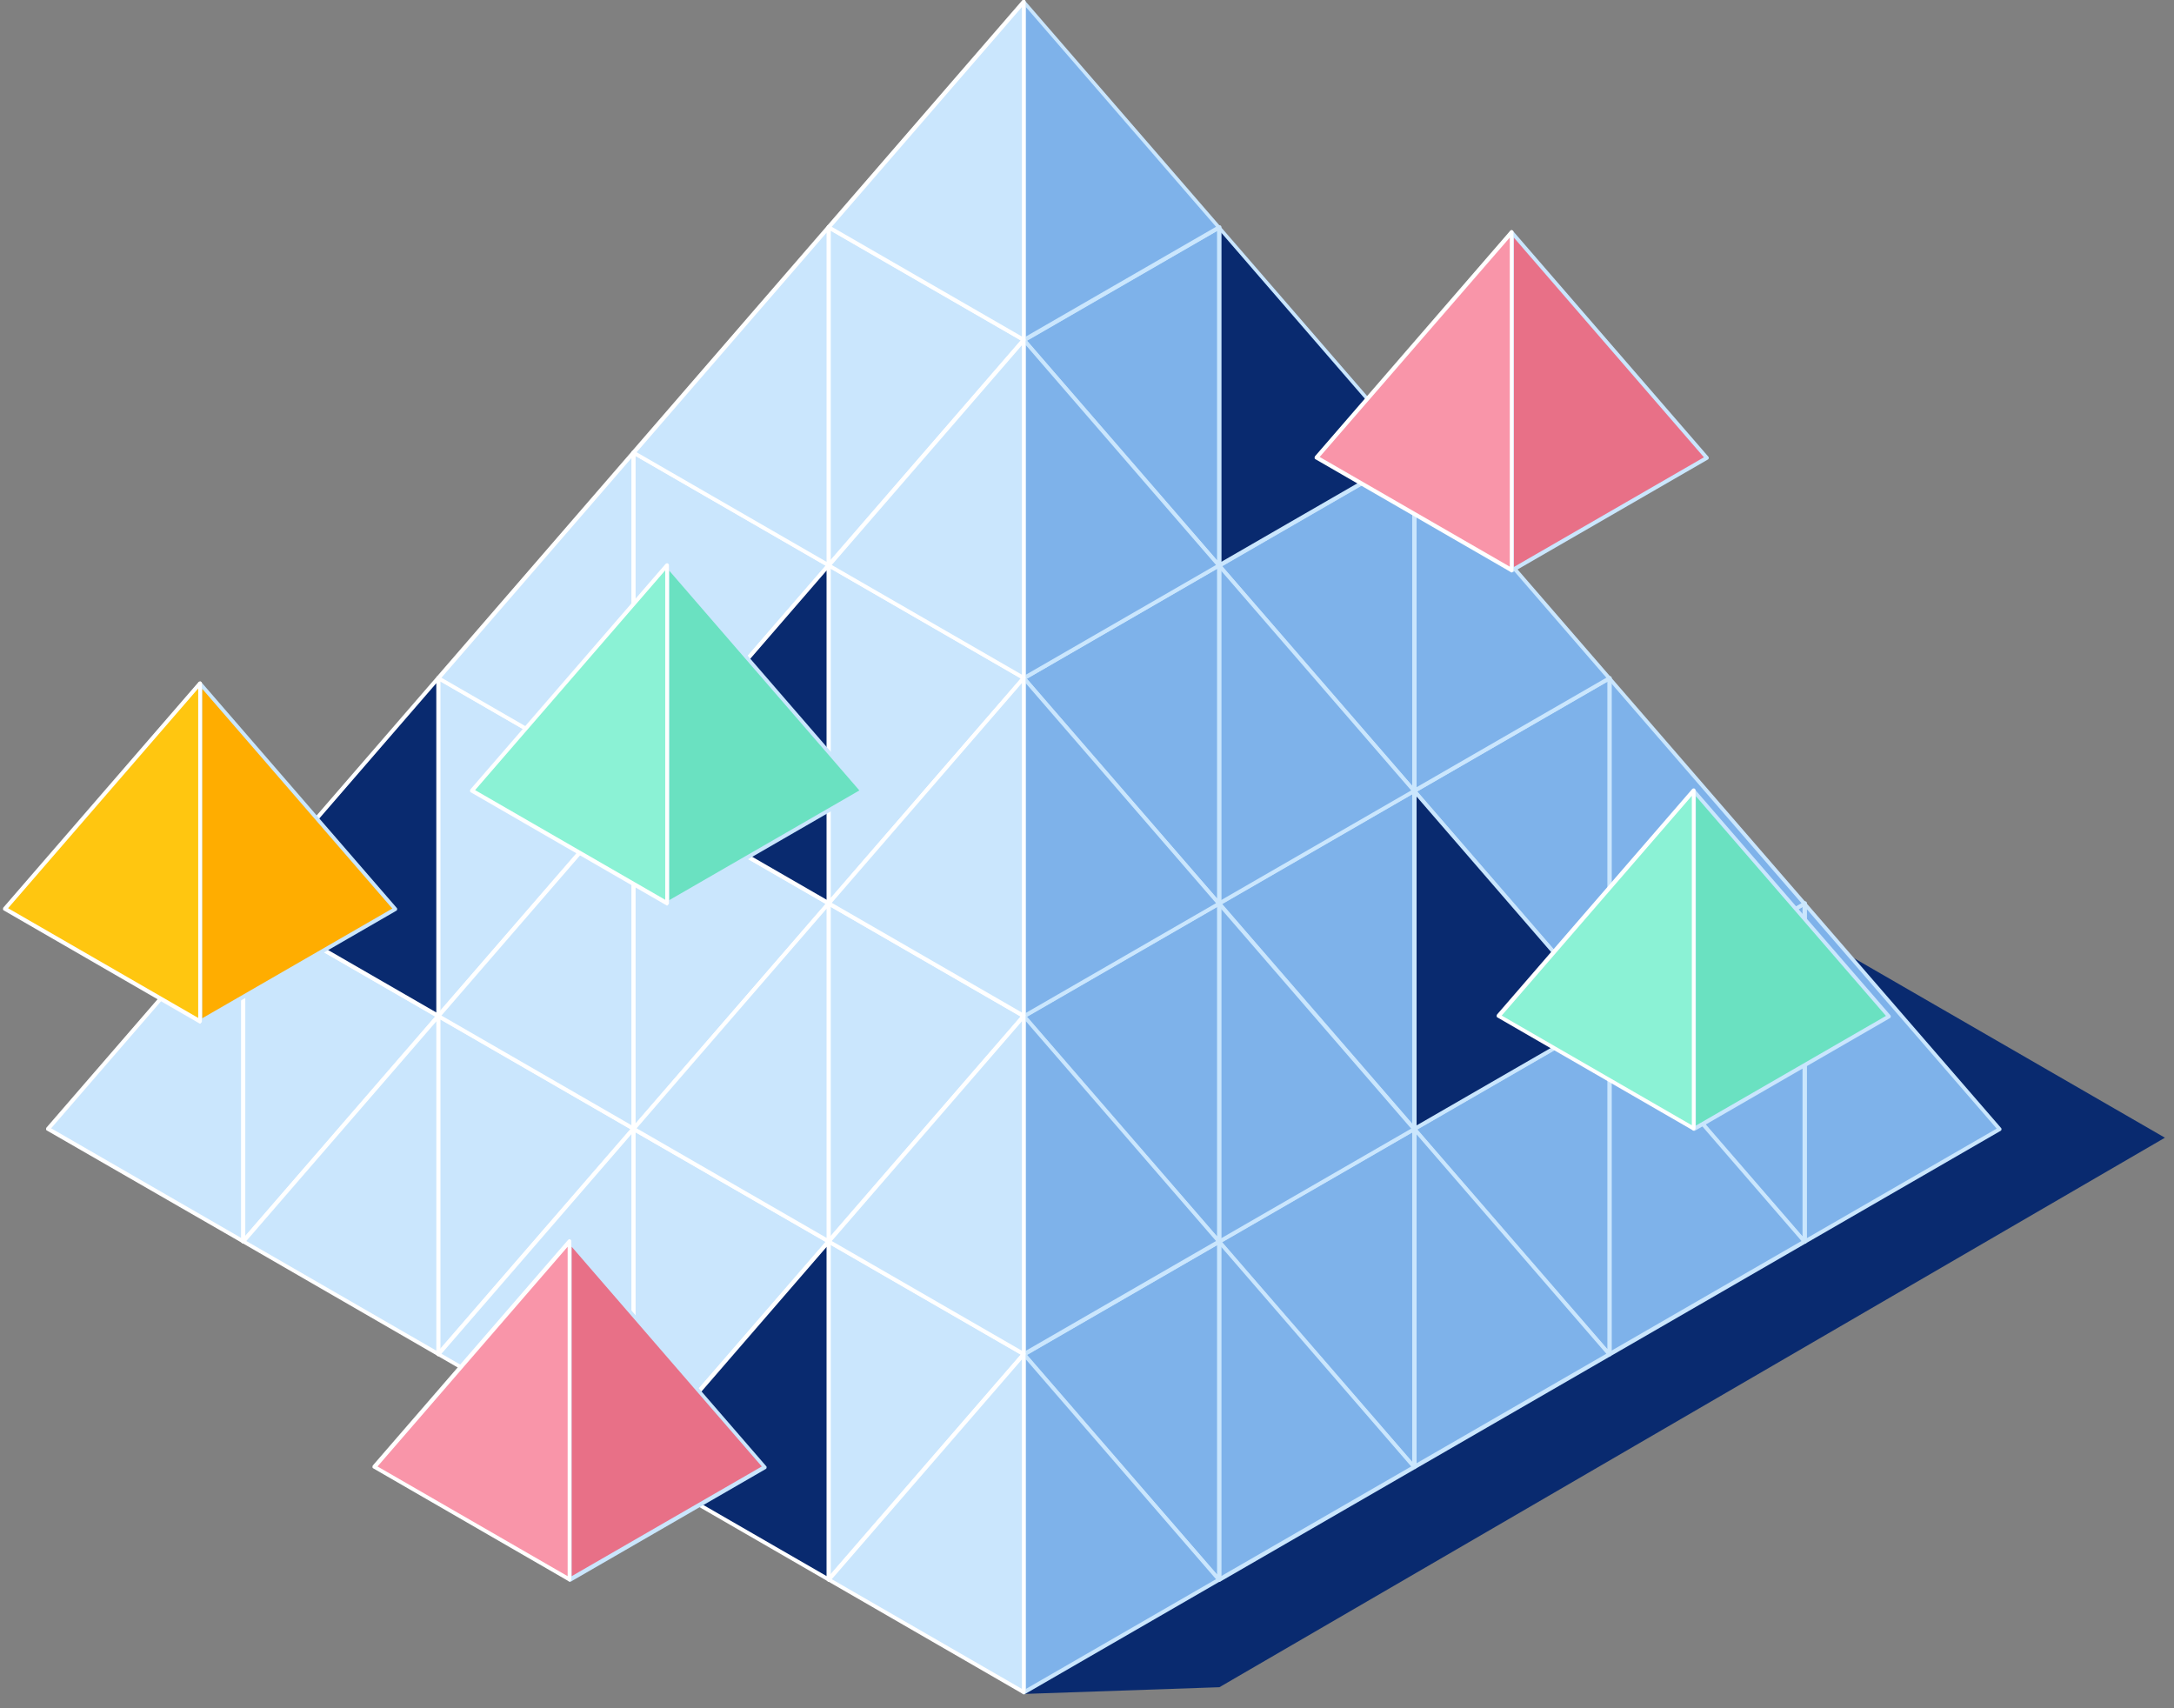 <svg xmlns="http://www.w3.org/2000/svg" viewBox="0 0 646.1 507.7" xmlns:v="https://vecta.io/nano"><rect x="0" y="0" width="646.1" height="507.7" fill="#808080" stroke="none"/><style><![CDATA[.K{fill:#cae6fd}.L{fill:#fff}.M{fill:#7eb2ea}.N{fill:#092a6f}]]></style><path d="M643.4 338.1l-281 163.3-58.1 2 56.3-328.6z" class="N"/><path d="M72.3 268.5V369l-58-33.5z" class="K"/><path d="M72.3 369.5c-.1 0-.2 0-.3-.1L14 336c-.2-.1-.3-.2-.3-.4s0-.3.1-.5l58-67c.2-.2.4-.3.6-.2s.4.3.4.5V369a.55.55 0 0 1-.3.5h-.2zm-57.1-34.2l56.5 32.6V270l-56.5 65.3z" class="L"/><use href="#B" class="M"/><g class="K"><use href="#C"/><path d="M72.3 369V268.5l58 33.5z"/></g><use href="#D" class="L"/><use href="#E" class="M"/><use href="#F" class="K"/><path d="M478.3 302l58 67-58 33.4z" class="M"/><g class="K"><use href="#G"/><path d="M130.3 302v100.4l-58-33.4z"/></g><use href="#H" class="L"/><path d="M130.3 201.5V302l-58-33.5z" class="N"/><path d="M130.3 302.6c-.1 0-.2 0-.3-.1L72 269c-.2-.1-.3-.2-.3-.4s0-.3.1-.5l58-67c.2-.2.4-.3.6-.2s.4.3.4.5V302a.55.55 0 0 1-.3.5s-.1.1-.2.1zm-57.1-34.3l56.5 32.6V203l-56.5 65.3z" class="L"/><use href="#B" x="-58" y="-67" class="M"/><use href="#I" class="K"/><use href="#E" x="-58" y="-67" class="M"/><path d="M478.3 302.6c-.2 0-.3-.1-.4-.2l-58-67c-.1-.1-.2-.3-.1-.5 0-.2.1-.3.3-.4l58-33.5c.2-.1.4-.1.6 0a.55.55 0 0 1 .3.5V302c0 .2-.2.5-.4.5-.1 0-.2.1-.3.1zm-57.1-67.4l56.5 65.3v-97.9l-56.5 32.6z" class="K"/><path d="M478.3 402.4l-58-66.9 58-33.5z" class="M"/><path d="M478.3 403c-.2 0-.3-.1-.4-.2l-58-67c-.1-.1-.2-.3-.1-.5 0-.2.1-.3.3-.4l58-33.5c.2-.1.4-.1.6 0a.55.55 0 0 1 .3.5v100.5c0 .2-.2.5-.4.5-.1.1-.2.1-.3.1zm-57.1-67.4l56.5 65.3V303l-56.5 32.6zm-290.9 66.8V302l58 33.5z" class="K"/><path d="M130.3 403h-.2c-.2-.1-.4-.3-.4-.5V302a.55.55 0 0 1 .3-.5c.2-.1.4-.1.6 0l58 33.5c.2.1.3.2.3.4s0 .3-.1.5l-58 67c-.1.1-.3.1-.5.1zm.6-100v97.9l56.5-65.3-56.5-32.6z" class="L"/><path d="M130.3 302V201.5l58 33.5z" class="K"/><path d="M130.3 302.6h-.2c-.2-.1-.4-.3-.4-.5V201.5a.55.55 0 0 1 .3-.5c.2-.1.4-.1.6 0l58 33.5c.2.1.3.2.3.4s0 .3-.1.5l-58 67c-.1.1-.3.2-.5.2zm.6-100.1v97.9l56.5-65.3-56.5-32.6z" class="L"/><path d="M420.3 335.5l58 66.9-58 33.5z" class="M"/><path d="M420.3 436.5c-.1 0-.2 0-.3-.1a.55.55 0 0 1-.3-.5V335.5c0-.2.2-.5.4-.5.2-.1.5 0 .6.2l58 67c.1.1.2.3.1.5 0 .2-.1.3-.3.4l-58 33.5c0-.1-.1-.1-.2-.1zm.6-99.5v97.9l56.5-32.6-56.5-65.3zm-232.6-1.5v100.4l-58-33.5z" class="K"/><path d="M188.3 436.5c-.1 0-.2 0-.3-.1l-58-33.5c-.2-.1-.3-.2-.3-.4s0-.3.1-.5l58-67c.2-.2.4-.3.6-.2s.4.3.4.5v100.5a.55.55 0 0 1-.3.5c0 .2-.1.2-.2.2zm-57.1-34.2l56.5 32.6V337l-56.5 65.3z" class="L"/><use href="#B" x="-116" y="-134" class="M"/><path d="M420.3 235.6c-.1 0-.2 0-.3-.1a.55.55 0 0 1-.3-.5V134.5c0-.2.2-.5.4-.5.2-.1.5 0 .6.2l58 67c.1.1.2.3.1.5 0 .2-.1.3-.3.4l-58 33.5h-.2zm.6-99.5V234l56.5-32.6-56.5-65.3zm-232.6-1.6V235l-58-33.5z" class="K"/><path d="M188.3 235.6c-.1 0-.2 0-.3-.1L130 202c-.2-.1-.3-.2-.3-.4s0-.3.1-.5l58-67c.2-.2.4-.3.6-.2s.4.3.4.5V235a.55.55 0 0 1-.3.5c0 .1-.1.1-.2.1zm-57.1-34.2l56.5 32.6v-97.9l-56.5 65.3z" class="L"/><use href="#B" x="-32.9" y="-33.5" fill="#6ae1c1"/><use href="#J" class="K"/><use href="#B" x="-116" y="-33.5" class="N"/><use href="#J" x="-83.1" class="K"/><path d="M503.4 235l-58 67 58 33.5z" fill="#8bf2d5"/><use href="#K" class="L"/><use href="#L" class="K"/><use href="#K" x="-315.1" class="L"/><use href="#E" x="-116" y="-33.5" class="M"/><path d="M420.3 336c-.2 0-.3-.1-.4-.2l-58-67c-.1-.1-.2-.3-.1-.5 0-.2.1-.3.3-.4l58-33.5c.2-.1.4-.1.6 0a.55.55 0 0 1 .3.5v100.5c0 .2-.2.5-.4.5-.1.1-.2.1-.3.1zm-57.1-67.4l56.5 65.3V236l-56.5 32.6z" class="K"/><use href="#E" x="-116" y="-134" class="M"/><path d="M420.3 235.6c-.2 0-.3-.1-.4-.2l-58-67c-.1-.1-.2-.3-.1-.5 0-.2.1-.3.3-.4l58-33.5c.2-.1.4-.1.6 0a.55.55 0 0 1 .3.5V235c0 .2-.2.5-.4.5-.1.1-.2.1-.3.1zm-57.1-67.4l56.5 65.3v-97.9l-56.5 32.6z" class="K"/><path d="M420.3 435.9l-58-66.9 58-33.5z" class="M"/><path d="M420.3 436.5c-.2 0-.3-.1-.4-.2l-58-67c-.1-.1-.2-.3-.1-.5 0-.2.1-.3.3-.4l58-33.5c.2-.1.4-.1.6 0a.55.55 0 0 1 .3.5v100.5c0 .2-.2.5-.4.5-.1.1-.2.1-.3.1zm-57.1-67.4l56.5 65.3v-97.9l-56.5 32.6zm-174.9 66.8V335.5l58 33.5z" class="K"/><path d="M188.3 436.5h-.2c-.2-.1-.4-.3-.4-.5V335.5a.55.55 0 0 1 .3-.5c.2-.1.4-.1.6 0l58 33.5c.2.1.3.2.3.4s0 .3-.1.5l-58 67c-.1 0-.3.1-.5.1zm.6-100v97.9l56.5-65.3-56.5-32.6z" class="L"/><path d="M188.3 335.5V235l58 33.5z" class="K"/><path d="M188.3 336h-.2c-.2-.1-.4-.3-.4-.5V235a.55.55 0 0 1 .3-.5c.2-.1.4-.1.6 0l58 33.5c.2.1.3.2.3.4s0 .3-.1.5l-58 67c-.1.1-.3.1-.5.1zm.6-100v97.9l56.5-65.3-56.5-32.6z" class="L"/><path d="M188.3 235V134.5l58 33.5z" class="K"/><path d="M188.3 235.6h-.2c-.2-.1-.4-.3-.4-.5V134.5a.55.55 0 0 1 .3-.5c.2-.1.4-.1.6 0l58 33.5c.2.1.3.2.3.4s0 .3-.1.5l-58 67c-.1.1-.3.2-.5.2zm.6-100.1v97.9l56.5-65.3-56.5-32.6z" class="L"/><use href="#B" x="-174" y="-100.5" class="M"/><use href="#M" class="K"/><path d="M246.3 369v100.4l-58-33.5z" class="N"/><use href="#H" x="116" y="67" class="L"/><path d="M362.3 369l58 66.9-58 33.5z" class="M"/><use href="#N" class="K"/><use href="#B" x="-174" class="M"/><use href="#C" x="-174" class="K"/><path d="M362.3 67.6l58 66.9-58 33.5z" class="N"/><path d="M362.3 168.6c-.1 0-.2 0-.3-.1a.55.55 0 0 1-.3-.5V67.6c0-.2.2-.5.4-.5.2-.1.5 0 .6.2l58 67c.1.1.2.3.1.5 0 .2-.1.3-.3.4l-58 33.5c0-.1-.1-.1-.2-.1zm.6-99.5V167l56.5-32.6-56.5-65.3z" class="K"/><use href="#L" x="58" y="-67" class="N"/><use href="#O" class="L"/><path d="M246.3 67.6V168l-58-33.5z" class="K"/><path d="M246.3 168.6c-.1 0-.2 0-.3-.1L188 135c-.2-.1-.3-.2-.3-.4s0-.3.1-.5l58-67c.2-.2.4-.3.6-.2s.4.3.4.5V168a.55.55 0 0 1-.3.5c0 .1-.1.1-.2.1zm-57.1-34.2l56.5 32.6V69.1l-56.5 65.3z" class="L"/><path d="M246.3 268.5V369l-58-33.5z" class="K"/><path d="M246.3 369.5c-.1 0-.2 0-.3-.1L188 336c-.2-.1-.3-.2-.3-.4s0-.3.1-.5l58-67c.2-.2.4-.3.6-.2s.4.3.4.5V369a.55.55 0 0 1-.3.5c0 0-.1 0-.2 0zm-57.1-34.2l56.5 32.6V270l-56.5 65.3z" class="L"/><use href="#E" x="-174" y="-100.5" class="M"/><path d="M362.3 269.1c-.2 0-.3-.1-.4-.2l-58-67c-.1-.1-.2-.3-.1-.5 0-.2.1-.3.3-.4l58-33.5c.2-.1.4-.1.6 0a.55.55 0 0 1 .3.5v100.5c0 .2-.2.5-.4.5-.1.1-.2.1-.3.1zm-57.1-67.4l56.5 65.3v-98l-56.5 32.7z" class="K"/><path d="M362.3 168l-58-67 58-33.4z" class="M"/><path d="M362.3 168.6c-.2 0-.3-.1-.4-.2l-58-67c-.1-.1-.2-.3-.1-.5 0-.2.1-.3.3-.4l58-33.5c.2-.1.4-.1.6 0a.55.55 0 0 1 .3.5V168c0 .2-.2.5-.4.5-.1.1-.2.1-.3.1zm-57.1-67.4l56.5 65.3V68.6l-56.5 32.6z" class="K"/><use href="#E" x="-174" class="M"/><g class="K"><use href="#F" x="-174"/><path d="M246.3 268.5V168l58 33.5z"/></g><path d="M246.3 269.1h-.2c-.2-.1-.4-.3-.4-.5V168a.55.55 0 0 1 .3-.5c.2-.1.4-.1.6 0l58 33.5c.2.1.3.2.3.4s0 .3-.1.5l-58 67c-.1.1-.3.2-.5.2zm.6-100.1v97.9l56.5-65.3-56.5-32.6z" class="L"/><path d="M246.3 168V67.6l58 33.4z" class="K"/><path d="M246.3 168.6h-.2c-.2-.1-.4-.3-.4-.5V67.6a.55.55 0 0 1 .3-.5c.2-.1.4-.1.6 0l58 33.5c.2.1.3.2.3.4s0 .3-.1.5l-58 67c-.1 0-.3.1-.5.1zm.6-100v97.9l56.5-65.3-56.5-32.6z" class="L"/><path d="M362.3 469.4l-58-67 58-33.4z" class="M"/><path d="M362.3 470c-.2 0-.3-.1-.4-.2l-58-67c-.1-.1-.2-.3-.1-.5 0-.2.1-.3.3-.4l58-33.5c.2-.1.4-.1.6 0a.55.55 0 0 1 .3.5v100.5c0 .2-.2.5-.4.5-.1.1-.2.1-.3.1zm-57.1-67.4l56.5 65.3V370l-56.5 32.6zM246.3 369V268.5l58 33.5z" class="K"/><use href="#D" x="174" class="L"/><path d="M246.3 469.4V369l58 33.4z" class="K"/><path d="M246.3 470h-.2c-.2-.1-.4-.3-.4-.5V369a.55.55 0 0 1 .3-.5c.2-.1.4-.1.6 0l58 33.5c.2.1.3.2.3.4s0 .3-.1.5l-58 67c-.1 0-.3.1-.5.1zm.6-100v97.9l56.5-65.3-56.5-32.6z" class="L"/><use href="#B" x="-232" y="-67" class="M"/><use href="#I" x="-174" class="K"/><use href="#B" x="-232" y="-167.5" class="M"/><path d="M304.3 202.1c-.1 0-.2 0-.3-.1a.55.55 0 0 1-.3-.5V101c0-.2.2-.5.4-.5.2-.1.5 0 .6.2l58 67c.1.1.2.3.1.5 0 .2-.1.3-.3.4l-58 33.5h-.2zm.6-99.5v97.9l56.5-32.6-56.5-65.3z" class="K"/><use href="#B" x="-232" y="133.9" class="M"/><path d="M304.3 503.5c-.1 0-.2 0-.3-.1a.55.55 0 0 1-.3-.5V402.4c0-.2.2-.5.4-.5.2-.1.5 0 .6.2l58 67c.1.1.2.3.1.5 0 .2-.1.3-.3.4l-58 33.5c0 0-.1 0-.2 0zm.6-99.5v97.9l56.5-32.6-56.5-65.3z" class="K"/><path d="M304.3.6l58 67-58 33.4z" class="M"/><path d="M304.3 101.6c-.1 0-.2 0-.3-.1a.55.55 0 0 1-.3-.5V.6c0-.2.2-.5.4-.5.2-.1.5 0 .6.2l58 67c.1.1.2.3.1.5 0 .2-.1.3-.3.4l-58 33.5c0-.1-.1-.1-.2-.1zm.6-99.5V100l56.5-32.6-56.5-65.3zm-.6 199.4V302l-58-33.5z" class="K"/><path d="M304.3 302.6c-.1 0-.2 0-.3-.1L246 269c-.2-.1-.3-.2-.3-.4s0-.3.1-.5l58-67c.2-.2.4-.3.6-.2s.4.3.4.5V302a.55.55 0 0 1-.3.5c0 0-.1.1-.2.1zm-57.1-34.3l56.5 32.6V203l-56.5 65.3z" class="L"/><use href="#L" x="116" y="-134" class="K"/><use href="#H" x="174" y="-200.9" class="L"/><path d="M304.3 302l58 67-58 33.4z" class="M"/><g class="K"><use href="#G" x="-174"/><use href="#L" x="116" y="167.4"/></g><path d="M304.3 503.5c-.1 0-.2 0-.3-.1l-58-33.5c-.2-.1-.3-.2-.3-.4s0-.3.1-.5l58-67c.2-.2.4-.3.6-.2s.4.3.4.5v100.5a.55.55 0 0 1-.3.5c0 .2-.1.2-.2.2zm-57.1-34.2l56.5 32.6V404l-56.5 65.3z" class="L"/><path d="M304.3 302v100.4l-58-33.4z" class="K"/><use href="#H" x="174" class="L"/><path d="M304.3.6V101l-58-33.4z" class="K"/><path d="M304.3 101.6c-.1 0-.2 0-.3-.1L246 68c-.2-.1-.3-.2-.3-.4s0-.3.1-.5l58-67c.2-.2.4-.3.6-.2s.4.3.4.5V101a.55.55 0 0 1-.3.5c0 .1-.1.1-.2.1zm-57.1-34.2l56.5 32.6V2.1l-56.5 65.3z" class="L"/><path d="M198.3 168v100.5l58-33.5z" fill="#6ae1c1"/><use href="#M" x="-164" class="K"/><use href="#L" x="10" y="-67" fill="#8bf2d5"/><use href="#O" x="-48" class="L"/><path d="M169.3 369v100.4l58-33.5z" fill="#e87087"/><use href="#N" x="-193" class="K"/><path d="M169.3 369v100.4l-58-33.5z" fill="#f995a9"/><use href="#H" x="39" y="67" class="L"/><path d="M59.5 203.1v100.5l58-33.5z" fill="#ffad00"/><path d="M59.5 304.2c-.1 0-.2 0-.3-.1a.55.55 0 0 1-.3-.5V203.1c0-.2.2-.5.4-.5.2-.1.5 0 .6.2l58 67c.1.1.2.3.1.5 0 .2-.1.3-.3.4l-58 33.5c0-.1-.1 0-.2 0zm.6-99.5v97.9l56.5-32.6-56.5-65.3z" class="K"/><use href="#L" x="-128.8" y="-31.9" fill="#ffc610"/><path d="M59.5 304.2c-.1 0-.2 0-.3-.1l-58-33.5c-.2-.1-.3-.2-.3-.4s0-.3.1-.5l58-67c.2-.2.4-.2.6-.2.2.1.4.3.4.5v100.5a.55.55 0 0 1-.3.5c0 .1-.1.2-.2.2zM2.4 269.9l56.5 32.6v-97.9L2.4 269.9z" class="L"/><use href="#B" x="-87" y="-199.5" fill="#e87087"/><path d="M449.3 170.1c-.1 0-.2 0-.3-.1a.55.55 0 0 1-.3-.5V69c0-.2.2-.5.4-.5.2-.1.5 0 .6.2l58 67c.1.1.2.3.1.5 0 .2-.1.3-.3.4l-58 33.5c0-.1-.1 0-.2 0zm.6-99.5v97.9l56.5-32.6-56.5-65.3z" class="K"/><path d="M449.3 69l-58 67 58 33.5z" fill="#f995a9"/><path d="M449.3 170.1c-.1 0-.2 0-.3-.1l-58-33.5c-.2-.1-.3-.2-.3-.4s0-.3.1-.5l58-67c.2-.2.4-.3.6-.2s.4.3.4.5v100.5a.55.55 0 0 1-.3.5c0 .1-.1.2-.2.2zm-57.1-34.3l56.5 32.6V70.6l-56.5 65.2z" class="L"/><defs ><path id="B" d="M536.3 268.5l58 67-58 33.5z"/><path id="C" d="M536.3 369.5c-.1 0-.2 0-.3-.1a.55.55 0 0 1-.3-.5V268.5c0-.2.2-.5.4-.5.2-.1.5 0 .6.2l58 67c.1.1.2.3.1.5 0 .2-.1.3-.3.4l-58 33.5c0-.1-.1-.1-.2-.1zm.6-99.4V368l56.5-32.6-56.5-65.3z"/><path id="D" d="M72.3 369.5h-.2c-.2-.1-.4-.3-.4-.5V268.5a.55.55 0 0 1 .3-.5c.2-.1.4-.1.6 0l58 33.5c.2.1.3.2.3.4s0 .3-.1.5l-58 67c-.1.1-.3.1-.5.1zm.6-100v97.9l56.5-65.3-56.5-32.6z"/><path id="E" d="M536.3 369l-58-67 58-33.5z"/><path id="F" d="M536.3 369.5c-.2 0-.3-.1-.4-.2l-58-67c-.1-.1-.2-.3-.1-.5 0-.2.1-.3.3-.4l58-33.5c.2-.1.4-.1.6 0a.55.55 0 0 1 .3.5V369c0 .2-.2.5-.4.5h-.3zm-57.1-67.4l56.5 65.3v-97.9l-56.5 32.6z"/><path id="G" d="M478.3 403c-.1 0-.2 0-.3-.1a.55.55 0 0 1-.3-.5V302c0-.2.2-.5.4-.5.2-.1.5 0 .6.2l58 67c.1.1.2.3.1.5 0 .2-.1.3-.3.4l-58 33.5c0-.1-.1-.1-.2-.1zm.6-99.5v97.9l56.5-32.6-56.5-65.3z"/><path id="H" d="M130.3 403c-.1 0-.2 0-.3-.1l-58-33.5c-.2-.1-.3-.2-.3-.4s0-.3.1-.5l58-67c.2-.2.4-.3.6-.2s.4.3.4.5v100.5a.55.55 0 0 1-.3.5c0 .2-.1.2-.2.2zm-57.1-34.2l56.5 32.6v-97.9l-56.5 65.3z"/><path id="I" d="M478.3 302.6c-.1 0-.2 0-.3-.1a.55.55 0 0 1-.3-.5V201.5c0-.2.2-.5.4-.5.2-.1.5 0 .6.2l58 67c.1.1.2.3.1.5 0 .2-.1.3-.3.4l-58 33.5c0-.1-.1 0-.2 0zm.6-99.5V301l56.5-32.6-56.5-65.3z"/><path id="J" d="M503.4 336c-.1 0-.2 0-.3-.1a.55.55 0 0 1-.3-.5V235c0-.2.2-.5.4-.5.2-.1.5 0 .6.2l58 67c.1.1.2.3.1.5 0 .2-.1.3-.3.4l-58 33.5c0-.1-.1-.1-.2-.1zm.6-99.4v97.9l56.5-32.6-56.5-65.3z"/><path id="K" d="M503.4 336c-.1 0-.2 0-.3-.1l-58-33.5c-.2-.1-.3-.2-.3-.4s0-.3.1-.5l58-67c.2-.2.4-.2.6-.2.2.1.4.3.4.5v100.5a.55.55 0 0 1-.3.5c0 .2-.1.2-.2.2zm-57.1-34.2l56.5 32.6v-97.9l-56.5 65.3z"/><path id="L" d="M188.3 235v100.5l-58-33.5z"/><path id="M" d="M362.3 269.1c-.1 0-.2 0-.3-.1a.55.55 0 0 1-.3-.5V168c0-.2.2-.5.4-.5.2-.1.5 0 .6.2l58 67c.1.1.2.3.1.5 0 .2-.1.3-.3.4l-58 33.5c0-.1-.1 0-.2 0zm.6-99.5v97.9l56.5-32.6-56.5-65.3z"/><path id="N" d="M362.3 470c-.1 0-.2 0-.3-.1a.55.55 0 0 1-.3-.5V369c0-.2.2-.5.4-.5.2-.1.5 0 .6.2l58 67c.1.1.2.3.1.5 0 .2-.1.3-.3.4l-58 33.5c0-.1-.1-.1-.2-.1zm.6-99.5v97.9l56.5-32.6-56.5-65.3z"/><path id="O" d="M246.3 269.1c-.1 0-.2 0-.3-.1l-58-33.5c-.2-.1-.3-.2-.3-.4s0-.3.1-.5l58-67c.2-.2.4-.2.6-.2.2.1.4.3.4.5v100.5a.55.55 0 0 1-.3.5c0 .1-.1.2-.2.2zm-57.1-34.3l56.5 32.6v-97.9l-56.5 65.3z"/></defs></svg>